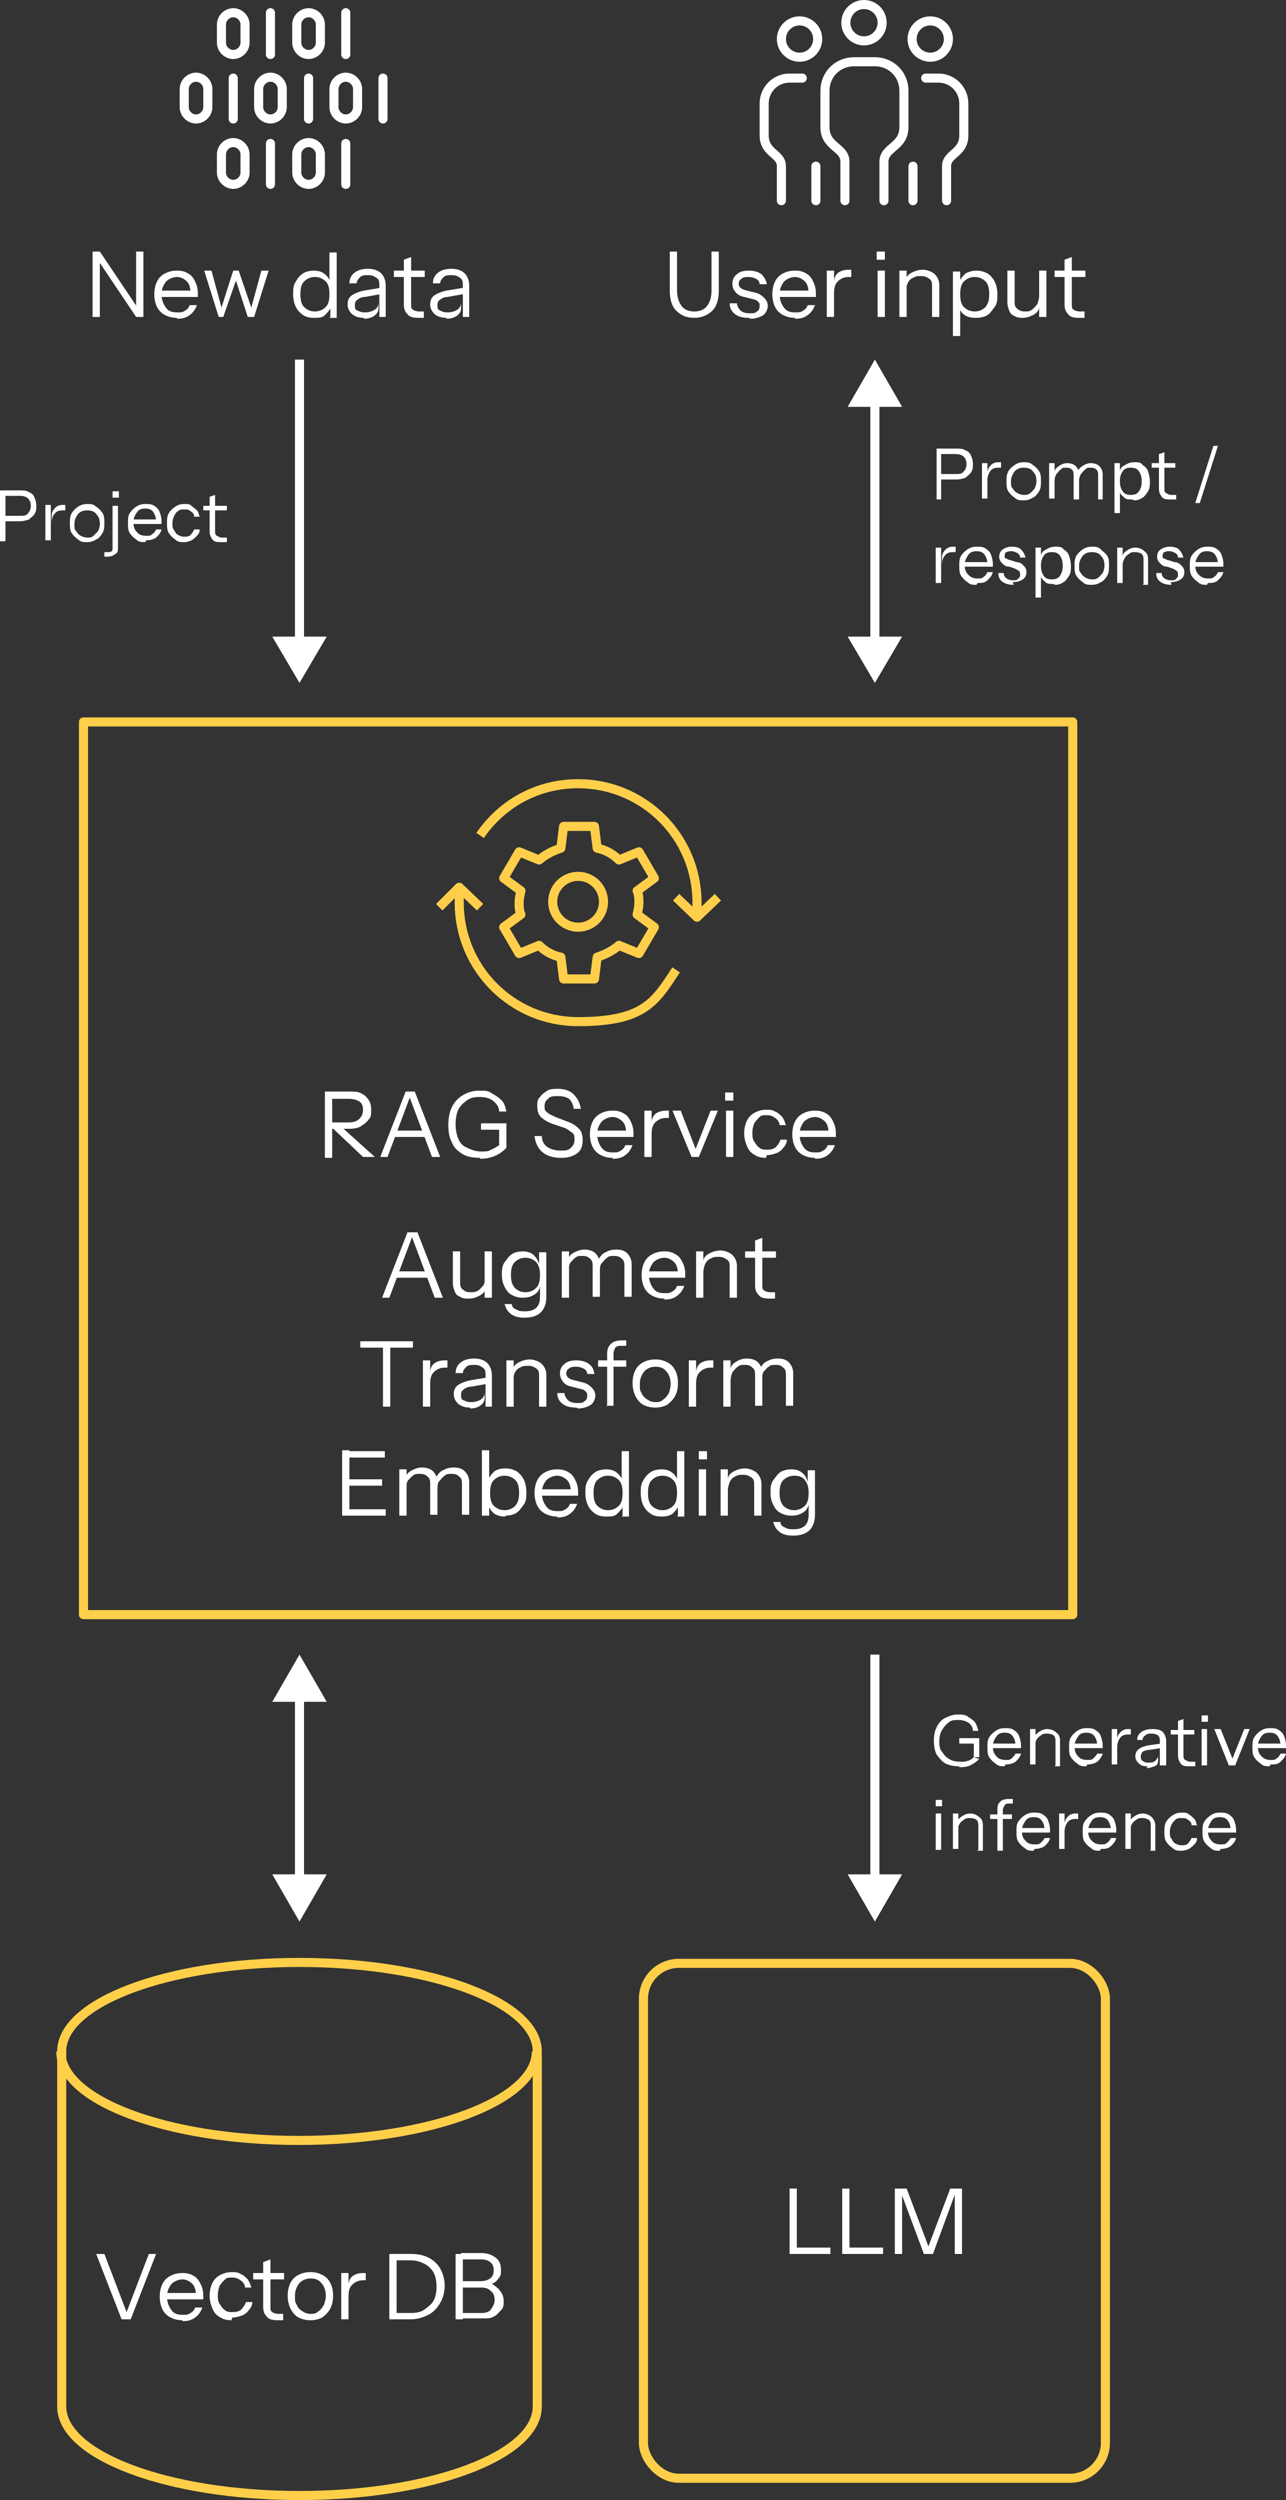 <?xml version="1.0" encoding="UTF-8"?>
<svg id="Layer_1" xmlns="http://www.w3.org/2000/svg" version="1.1" viewBox="0 0 141.7 275.3">
  <rect x="0" y="0" width="141.7" height="275.3" fill="#333333" stroke="none"/>
  <!-- Generator: Adobe Illustrator 29.0.1, SVG Export Plug-In . SVG Version: 2.1.0 Build 192)  -->
  <defs>
    <style>
      .st0 {
        stroke: #ffcf4b;
      }

      .st0, .st1, .st2, .st3, .st4 {
        fill: none;
      }

      .st0, .st2, .st4 {
        stroke-linejoin: round;
      }

      .st1 {
        stroke-miterlimit: 10;
      }

      .st1, .st4 {
        stroke: #fff;
      }

      .st2 {
        stroke: #ffcf4a;
      }

      .st5 {
        fill: #fff;
      }

      .st3 {
        fill-rule: evenodd;
      }

      .st4 {
        stroke-linecap: round;
      }
    </style>
  </defs>
  <path class="st3" d="M6.8,225.9c0-5.4,11.7-9.8,26.2-9.8s26.2,4.4,26.2,9.8v39.1c0,5.4-11.7,9.8-26.2,9.8s-26.2-4.4-26.2-9.8v-39.1Z"/>
  <path class="st2" d="M59.1,225.9c0,5.4-11.7,9.8-26.2,9.8s-26.2-4.4-26.2-9.8"/>
  <path class="st2" d="M6.8,225.9c0-5.4,11.7-9.8,26.2-9.8s26.2,4.4,26.2,9.8v39.1c0,5.4-11.7,9.8-26.2,9.8s-26.2-4.4-26.2-9.8v-39.1Z"/>
  <g>
    <path class="st5" d="M0,59.6v-5.6h2.2c.4,0,.7,0,1,.2.3.1.5.3.6.6.1.2.2.5.2.9s0,.6-.2.9c-.1.2-.4.4-.6.6-.3.1-.6.2-1,.2H.5v-.6h1.7c.4,0,.7,0,.9-.3.2-.2.3-.5.3-.8s-.1-.6-.3-.8-.5-.3-.9-.3H.6v5h-.6Z"/>
    <path class="st5" d="M5,59.6v-4h.6v1h0v2.9h-.6ZM5.7,57.6v-.9c0-.3.2-.6.4-.8.2-.2.5-.3.8-.3s.2,0,.3,0v.6s0,0-.1,0c0,0-.1,0-.2,0-.4,0-.7.1-.9.4-.2.2-.3.6-.3,1Z"/>
    <path class="st5" d="M9.6,59.7c-.4,0-.7,0-1-.3-.3-.2-.5-.4-.7-.7-.2-.3-.2-.7-.2-1.1s0-.7.2-1.1c.2-.3.4-.5.7-.7s.6-.3,1-.3.7,0,1,.3c.3.2.5.4.7.7.2.3.2.7.2,1.1s0,.7-.2,1.1c-.2.3-.4.6-.7.7-.3.2-.6.3-1,.3ZM9.6,59.2c.3,0,.5,0,.7-.2s.3-.3.5-.5c.1-.2.2-.5.2-.8,0-.5-.1-.8-.4-1.1-.2-.3-.6-.4-1-.4s-.7.1-1,.4c-.2.3-.4.6-.4,1.1s0,.6.2.8c.1.2.3.4.5.5.2.1.4.2.7.2Z"/>
    <path class="st5" d="M11.9,61.3c0,0-.2,0-.2,0,0,0-.1,0-.2,0v-.5s0,0,.2,0c0,0,.1,0,.2,0,.2,0,.3,0,.4-.1s.1-.2.1-.4v-4.6h.6v4.6c0,.3,0,.6-.3.7-.2.2-.5.3-.9.3ZM12.4,54.8v-.7h.7v.7h-.7Z"/>
    <path class="st5" d="M16,59.7c-.4,0-.7,0-1-.3-.3-.2-.5-.4-.7-.7-.2-.3-.2-.7-.2-1.1s0-.8.2-1.1c.2-.3.4-.5.7-.7.3-.2.6-.3,1-.3s.7,0,1,.2c.3.2.5.4.6.7s.2.6.2,1,0,.1,0,.1c0,0,0,0,0,.2h-3.3v-.5h2.9l-.2.3c0-.5-.1-.8-.3-1.1-.2-.3-.5-.4-.9-.4s-.7.1-.9.4c-.2.3-.4.6-.4,1.1s.1.8.4,1.1c.2.3.6.4,1,.4s.5,0,.7-.2c.2-.1.3-.3.4-.5h.6c-.1.4-.3.6-.6.9-.3.2-.7.3-1.1.3Z"/>
    <path class="st5" d="M20.3,59.7c-.4,0-.7,0-1-.3-.3-.2-.5-.4-.7-.7-.2-.3-.2-.7-.2-1.1s0-.7.2-1.1c.2-.3.4-.5.7-.7.3-.2.6-.3,1-.3s.6,0,.8.2.4.3.6.5.2.5.3.7h-.6c0-.3-.2-.5-.4-.6-.2-.2-.4-.2-.7-.2s-.5,0-.7.2c-.2.1-.3.3-.4.5-.1.2-.2.5-.2.8s0,.6.2.8c.1.2.2.4.4.5.2.1.4.2.7.2s.5,0,.7-.2c.2-.2.3-.4.4-.6h.6c0,.3-.1.5-.3.7-.2.2-.4.4-.6.5-.2.1-.5.2-.8.2Z"/>
    <path class="st5" d="M22.4,56.2v-.5h2.6v.5h-2.6ZM24.4,59.7c-.4,0-.8,0-1-.3s-.3-.5-.3-.9v-3.8l.6-.2v4c0,.2,0,.4.2.5s.3.2.6.2.2,0,.3,0c0,0,.1,0,.2,0v.5c0,0-.1,0-.2,0,0,0-.2,0-.3,0Z"/>
  </g>
  <rect class="st2" x="70.9" y="216.2" width="50.9" height="56.7" rx="3.9" ry="3.9"/>
  <g>
    <path class="st5" d="M87,248.2v-7.2h.8v7.2h-.8ZM87.4,248.2v-.7h4.1v.7h-4.1Z"/>
    <path class="st5" d="M92.8,248.2v-7.2h.8v7.2h-.8ZM93.2,248.2v-.7h4.1v.7h-4.1Z"/>
    <path class="st5" d="M98.6,248.2v-7.2h1.3l2.6,6.9h-.4l2.6-6.9h1.3v7.2h-.8v-6.8h.1l-2.5,6.8h-1l-2.5-6.7h.1v6.7h-.8Z"/>
  </g>
  <g>
    <path class="st5" d="M103.2,55v-5.6h2.2c.4,0,.7,0,1,.2.3.1.5.3.6.6.1.2.2.5.2.9s0,.6-.2.9c-.1.2-.4.4-.6.6-.3.1-.6.2-1,.2h-1.8v-.6h1.7c.4,0,.7,0,.9-.3.2-.2.3-.5.3-.8s-.1-.6-.3-.8c-.2-.2-.5-.3-.9-.3h-1.6v5h-.6Z"/>
    <path class="st5" d="M108.2,55v-4h.6v1h0v2.9h-.6ZM108.8,52.9v-.9c0-.3.2-.6.4-.8.2-.2.5-.3.8-.3s.2,0,.3,0v.6s0,0-.1,0c0,0-.1,0-.2,0-.4,0-.7.1-.9.4s-.3.6-.3,1Z"/>
    <path class="st5" d="M112.8,55.1c-.4,0-.7,0-1-.3-.3-.2-.5-.4-.7-.7-.2-.3-.2-.7-.2-1.1s0-.7.2-1.1c.2-.3.4-.5.7-.7.3-.2.6-.3,1-.3s.7,0,1,.3c.3.2.5.4.7.7.2.3.2.7.2,1.1s0,.7-.2,1.1c-.2.3-.4.6-.7.7-.3.2-.6.3-1,.3ZM112.8,54.5c.3,0,.5,0,.7-.2.2-.1.3-.3.5-.5.1-.2.2-.5.2-.8,0-.5-.1-.8-.4-1.1-.2-.3-.6-.4-1-.4s-.7.1-1,.4c-.2.3-.4.6-.4,1.1s0,.6.2.8c.1.2.3.4.5.5.2.1.4.2.7.2Z"/>
    <path class="st5" d="M115.6,55v-4h.6v.9h0v3h-.6ZM118.3,55v-2.6c0-.3,0-.5-.2-.7-.1-.1-.3-.2-.6-.2s-.5,0-.6.2c-.2.1-.3.3-.5.5-.1.2-.2.4-.2.7v-.9c0-.3.2-.5.5-.7.3-.2.6-.3.9-.3s.7.1.9.3c.2.2.4.5.4.9v2.8h-.6ZM121,55v-2.6c0-.3,0-.5-.2-.7-.1-.1-.3-.2-.6-.2s-.5,0-.6.2c-.2.1-.3.3-.5.5-.1.2-.2.4-.2.7l-.2-.9c.1-.3.3-.5.6-.7.3-.2.6-.3.9-.3s.7.1.9.3c.2.2.4.5.4.9v2.8h-.6Z"/>
    <path class="st5" d="M124.7,55c-.4,0-.7,0-.9-.3-.3-.2-.4-.4-.5-.8h.1s0,2.6,0,2.6h-.6v-5.5h.6v.9h0c0-.3.3-.6.6-.7.3-.2.6-.3,1-.3s.7,0,.9.3c.3.2.5.4.6.7.1.3.2.7.2,1.1s0,.8-.2,1.1c-.2.3-.4.6-.6.7-.3.2-.6.3-.9.3ZM124.6,54.5c.4,0,.7-.1.9-.4s.3-.6.3-1.1-.1-.8-.3-1.1c-.2-.3-.5-.4-.9-.4s-.7.1-.9.4c-.2.3-.3.6-.3,1.1s.1.8.3,1.1c.2.3.5.4.9.4Z"/>
    <path class="st5" d="M126.9,51.5v-.5h2.6v.5h-2.6ZM129,55c-.4,0-.8,0-1-.3s-.3-.5-.3-.9v-3.8l.6-.2v4c0,.2,0,.4.2.5s.3.2.6.2.2,0,.3,0,.1,0,.2,0v.5c0,0-.1,0-.2,0,0,0-.2,0-.3,0Z"/>
    <path class="st5" d="M131.7,55.4l2-6.3h.5l-2,6.3h-.5Z"/>
    <path class="st5" d="M103.1,64.3v-4h.6v1h0v2.9h-.6ZM103.8,62.2v-.9c0-.3.2-.6.4-.8s.5-.3.8-.3.2,0,.3,0v.6s0,0-.1,0c0,0-.1,0-.2,0-.4,0-.7.1-.9.4-.2.2-.3.6-.3,1Z"/>
    <path class="st5" d="M107.6,64.4c-.4,0-.7,0-1-.3-.3-.2-.5-.4-.7-.7-.2-.3-.2-.7-.2-1.1s0-.8.2-1.1c.2-.3.4-.5.7-.7.3-.2.6-.3,1-.3s.7,0,1,.2c.3.2.5.4.6.7.1.3.2.6.2,1s0,.1,0,.1c0,0,0,0,0,.2h-3.3v-.5h2.9l-.2.3c0-.5-.1-.8-.3-1.1-.2-.3-.5-.4-.9-.4s-.7.1-.9.4-.4.6-.4,1.1.1.8.4,1.1.6.4,1,.4.5,0,.7-.2c.2-.1.3-.3.4-.5h.6c-.1.4-.3.6-.6.9s-.7.3-1.1.3Z"/>
    <path class="st5" d="M111.7,64.4c-.5,0-.9-.1-1.2-.3-.3-.2-.5-.5-.5-1h.6c0,.3.1.4.3.6.2.1.4.2.7.2s.5,0,.6-.2c.2-.1.2-.3.2-.4s0-.3-.1-.4-.3-.2-.5-.3l-.6-.2c-.4,0-.6-.2-.8-.4-.2-.2-.3-.4-.3-.7s.1-.6.4-.8c.3-.2.6-.3,1-.3s.8.1,1,.3.4.5.5.9h-.6c0-.2-.1-.4-.3-.5s-.4-.2-.6-.2-.4,0-.6.1c-.1,0-.2.2-.2.4s0,.3.2.3c0,0,.3.2.5.2l.6.2c.4,0,.6.2.8.4s.3.4.3.7-.1.6-.4.8c-.3.2-.6.3-1.1.3Z"/>
    <path class="st5" d="M116,64.3c-.4,0-.7,0-.9-.3-.3-.2-.4-.4-.5-.8h.1s0,2.6,0,2.6h-.6v-5.5h.6v.9h0c0-.3.3-.6.6-.7.3-.2.6-.3,1-.3s.7,0,.9.3c.3.2.5.4.6.7.1.3.2.7.2,1.1s0,.8-.2,1.1c-.2.3-.4.6-.6.7-.3.2-.6.3-.9.3ZM115.9,63.8c.4,0,.7-.1.9-.4.2-.3.3-.6.3-1.1s-.1-.8-.3-1.1c-.2-.3-.5-.4-.9-.4s-.7.1-.9.4-.3.6-.3,1.1.1.8.3,1.1.5.4.9.4Z"/>
    <path class="st5" d="M120.3,64.4c-.4,0-.7,0-1-.3-.3-.2-.5-.4-.7-.7-.2-.3-.2-.7-.2-1.1s0-.7.2-1.1c.2-.3.4-.5.7-.7.3-.2.6-.3,1-.3s.7,0,1,.3.5.4.7.7c.2.3.2.7.2,1.1s0,.7-.2,1.1c-.2.3-.4.6-.7.7-.3.2-.6.3-1,.3ZM120.3,63.8c.3,0,.5,0,.7-.2.2-.1.3-.3.5-.5.1-.2.2-.5.2-.8,0-.5-.1-.8-.4-1.1-.2-.3-.6-.4-1-.4s-.7.1-1,.4c-.2.3-.4.6-.4,1.1s0,.6.2.8c.1.2.3.4.5.5s.4.2.7.2Z"/>
    <path class="st5" d="M123.1,64.3v-4h.6v.9h0v3h-.6ZM126,64.3v-2.6c0-.3,0-.5-.2-.7-.1-.1-.4-.2-.7-.2s-.5,0-.7.2c-.2.1-.4.3-.5.5-.1.2-.2.4-.2.7v-.9c0-.3.2-.5.5-.7.3-.2.6-.3.9-.3s.7.1,1,.4c.3.2.4.5.4.9v2.8h-.6Z"/>
    <path class="st5" d="M129.1,64.4c-.5,0-.9-.1-1.2-.3-.3-.2-.5-.5-.5-1h.6c0,.3.1.4.3.6.2.1.4.2.7.2s.5,0,.6-.2c.2-.1.2-.3.2-.4s0-.3-.1-.4-.3-.2-.5-.3l-.6-.2c-.4,0-.6-.2-.8-.4-.2-.2-.3-.4-.3-.7s.1-.6.4-.8c.3-.2.6-.3,1-.3s.8.1,1,.3.4.5.5.9h-.6c0-.2-.1-.4-.3-.5s-.4-.2-.6-.2-.4,0-.6.1c-.1,0-.2.2-.2.4s0,.3.2.3c0,0,.3.2.5.2l.6.2c.4,0,.6.2.8.4s.3.4.3.7-.1.6-.4.8c-.3.2-.6.3-1.1.3Z"/>
    <path class="st5" d="M133,64.4c-.4,0-.7,0-1-.3-.3-.2-.5-.4-.7-.7-.2-.3-.2-.7-.2-1.1s0-.8.2-1.1c.2-.3.4-.5.7-.7.3-.2.6-.3,1-.3s.7,0,1,.2c.3.2.5.4.6.7.1.3.2.6.2,1s0,.1,0,.1c0,0,0,0,0,.2h-3.3v-.5h2.9l-.2.3c0-.5-.1-.8-.3-1.1-.2-.3-.5-.4-.9-.4s-.7.1-.9.4-.4.6-.4,1.1.1.8.4,1.1.6.4,1,.4.5,0,.7-.2c.2-.1.3-.3.4-.5h.6c-.1.4-.3.6-.6.9s-.7.3-1.1.3Z"/>
  </g>
  <rect class="st2" x="9.2" y="79.5" width="109" height="98.3"/>
  <g>
    <path class="st5" d="M35.8,127.4v-7.2h2.7c.5,0,1,0,1.3.2.4.2.6.4.8.7.2.3.3.6.3,1.1s0,.8-.3,1.1c-.2.3-.5.5-.8.7s-.8.3-1.3.3h-2.1v-.7h2c.5,0,.9-.1,1.2-.4s.4-.6.4-1-.1-.7-.4-.9-.7-.3-1.2-.3h-1.8v6.5h-.8ZM40,127.4l-3.8-3.6h1.1l4,3.6h-1.2Z"/>
    <path class="st5" d="M41.9,127.4l2.8-7.2h.7l-2.7,7.2h-.8ZM43.3,124.5h3.8v.7h-3.8v-.7ZM47.6,127.4l-2.7-7.2h.8l2.8,7.2h-.8Z"/>
    <path class="st5" d="M52.9,127.5c-.7,0-1.4-.1-1.9-.4-.5-.3-1-.7-1.2-1.3-.3-.5-.4-1.2-.4-1.9s.1-1.4.4-2,.7-1,1.2-1.3c.5-.3,1.1-.5,1.8-.5s1,0,1.4.3c.4.2.8.5,1.1.8s.4.8.5,1.2h-.8c0-.5-.3-.9-.7-1.2-.4-.3-.9-.4-1.5-.4s-1,.1-1.4.4-.7.6-.9,1c-.2.4-.3,1-.3,1.6s.1,1.1.3,1.6.5.8,1,1c.4.2.9.4,1.5.4s.8,0,1.1-.2c.3-.1.6-.3.9-.5l.8.3c-.4.4-.8.7-1.3.9-.5.2-1,.3-1.6.3ZM55,126.4v-2.3l.3.3h-2.3v-.7h2.8v2.7h-.8Z"/>
    <path class="st5" d="M61.8,127.5c-.8,0-1.5-.2-2-.6-.5-.4-.8-1-.9-1.8h.8c0,.6.3,1,.6,1.2s.8.4,1.4.4.9,0,1.2-.3.4-.5.4-.9,0-.6-.3-.8-.5-.4-.8-.5l-1.2-.4c-.6-.2-1.1-.5-1.4-.8-.3-.3-.4-.7-.4-1.2s0-.7.3-1c.2-.3.5-.5.8-.7s.8-.2,1.2-.2c.7,0,1.3.2,1.7.6.4.4.7.9.8,1.6h-.8c0-.5-.3-.9-.5-1.1-.3-.2-.7-.3-1.2-.3s-.9,0-1.1.3c-.3.2-.4.5-.4.8s0,.5.3.7c.2.2.5.3.9.5l1.3.5c.6.2,1,.5,1.3.8.3.3.4.7.4,1.3s-.2,1.1-.6,1.4-1,.5-1.7.5Z"/>
    <path class="st5" d="M67.5,127.5c-.5,0-.9-.1-1.3-.3-.4-.2-.7-.5-.9-.9-.2-.4-.3-.9-.3-1.4s.1-1,.3-1.4c.2-.4.5-.7.9-.9.4-.2.8-.3,1.3-.3s.9.1,1.2.3c.4.2.6.5.8.9.2.4.3.8.3,1.3s0,.1,0,.2c0,0,0,.1,0,.2h-4.2v-.7h3.7l-.3.4c0-.6-.1-1.1-.4-1.4-.3-.3-.7-.5-1.1-.5s-.9.2-1.2.5c-.3.4-.5.8-.5,1.4s.2,1.1.5,1.5c.3.4.7.5,1.2.5s.6,0,.9-.2c.2-.1.4-.3.5-.6h.8c-.2.5-.4.8-.8,1.1-.4.3-.8.4-1.4.4Z"/>
    <path class="st5" d="M71,127.4v-5.1h.8v1.3h0v3.8h-.8ZM71.8,124.8v-1.2c0-.4.2-.8.5-1,.3-.2.7-.3,1.1-.3s.3,0,.3,0v.8s0,0-.1,0c0,0-.1,0-.2,0-.5,0-.9.2-1.2.5-.3.3-.4.7-.4,1.3Z"/>
    <path class="st5" d="M76.2,127.4l-2.1-5.1h.9l1.8,4.6h-.3l1.8-4.6h.8l-2.1,5.1h-.7Z"/>
    <path class="st5" d="M79.9,121.2v-.9h.9v.9h-.9ZM80,127.4v-5.1h.8v5.1h-.8Z"/>
    <path class="st5" d="M84.4,127.5c-.5,0-.9-.1-1.2-.3-.4-.2-.7-.5-.9-1s-.3-.9-.3-1.4.1-1,.3-1.4.5-.7.9-.9c.4-.2.8-.3,1.2-.3s.7,0,1,.2c.3.1.6.4.8.6.2.3.3.6.4.9h-.7c0-.3-.2-.6-.5-.8s-.5-.3-.9-.3-.6,0-.8.2c-.2.2-.4.4-.6.7-.1.3-.2.6-.2,1s0,.7.2,1,.3.5.6.7c.2.2.5.2.9.2s.7-.1.9-.3c.2-.2.4-.5.5-.8h.7c0,.4-.2.7-.4.9-.2.3-.5.5-.8.6-.3.1-.6.2-1,.2Z"/>
    <path class="st5" d="M89.8,127.5c-.5,0-.9-.1-1.3-.3-.4-.2-.7-.5-.9-.9-.2-.4-.3-.9-.3-1.4s.1-1,.3-1.4c.2-.4.5-.7.9-.9.4-.2.8-.3,1.3-.3s.9.1,1.2.3c.4.2.6.5.8.9.2.4.3.8.3,1.3s0,.1,0,.2c0,0,0,.1,0,.2h-4.2v-.7h3.7l-.3.4c0-.6-.1-1.1-.4-1.4-.3-.3-.7-.5-1.1-.5s-.9.2-1.2.5c-.3.4-.5.8-.5,1.4s.2,1.1.5,1.5c.3.4.7.5,1.2.5s.6,0,.9-.2c.2-.1.4-.3.5-.6h.8c-.2.5-.4.8-.8,1.1-.4.3-.8.4-1.4.4Z"/>
  </g>
  <g>
    <path class="st5" d="M42.1,142.9l2.8-7.2h.7l-2.7,7.2h-.8ZM43.5,140h3.8v.7h-3.8v-.7ZM47.9,142.9l-2.7-7.2h.8l2.8,7.2h-.8Z"/>
    <path class="st5" d="M51.6,143c-.3,0-.6,0-.9-.2-.3-.1-.5-.3-.6-.6s-.2-.5-.2-.9v-3.5h.8v3.3c0,.4,0,.7.3.9.2.2.5.3.8.3s.6,0,.9-.2c.2-.1.4-.4.6-.6.1-.3.2-.6.2-.9v1.2c0,.4-.3.7-.7.9-.4.2-.7.3-1.2.3ZM53.4,142.9v-1.2h0v-3.9h.8v5.1h-.8Z"/>
    <path class="st5" d="M57.8,145.1c-.6,0-1.1-.1-1.5-.4-.4-.3-.6-.7-.7-1.1h.8c0,.3.2.5.5.6.3.2.6.2,1,.2s.9-.1,1.2-.4.4-.7.4-1.2v-1.1h0c-.1.4-.3.7-.7.9-.3.2-.7.3-1.2.3s-.8-.1-1.2-.3-.6-.5-.8-.9c-.2-.4-.3-.8-.3-1.3s0-1,.3-1.4.5-.7.8-.9c.3-.2.8-.3,1.2-.3s.9.1,1.2.4.5.6.6,1h0s0-1.3,0-1.3h.8v4.9c0,.7-.2,1.3-.6,1.7-.4.4-1,.6-1.8.6ZM57.9,142.3c.5,0,.9-.2,1.2-.5.3-.3.4-.8.4-1.4s-.1-1-.4-1.4c-.3-.3-.7-.5-1.2-.5s-.9.2-1.2.5-.4.8-.4,1.4.1,1,.4,1.4c.3.3.7.5,1.2.5Z"/>
    <path class="st5" d="M61.9,142.9v-5.1h.8v1.2h0v3.9h-.8ZM65.3,142.9v-3.4c0-.4,0-.7-.3-.9-.2-.2-.4-.3-.8-.3s-.6,0-.8.2c-.2.1-.4.4-.6.6-.1.3-.2.6-.2.9v-1.2c0-.4.3-.7.7-.9s.7-.3,1.1-.3.9.1,1.2.4.5.7.5,1.2v3.6h-.8ZM68.8,142.9v-3.4c0-.4,0-.7-.3-.9-.2-.2-.4-.3-.8-.3s-.6,0-.8.2c-.2.1-.4.4-.6.6s-.2.6-.2.9l-.2-1.2c.2-.4.4-.7.8-.9.4-.2.7-.3,1.2-.3s.9.1,1.2.4.5.7.5,1.2v3.6h-.8Z"/>
    <path class="st5" d="M73.2,143c-.5,0-.9-.1-1.3-.3-.4-.2-.7-.5-.9-.9-.2-.4-.3-.9-.3-1.4s.1-1,.3-1.4c.2-.4.5-.7.9-.9.4-.2.8-.3,1.3-.3s.9.1,1.2.3c.4.2.6.5.8.9.2.4.3.8.3,1.3s0,.1,0,.2c0,0,0,.1,0,.2h-4.2v-.7h3.7l-.3.4c0-.6-.1-1.1-.4-1.4-.3-.3-.7-.5-1.1-.5s-.9.2-1.2.5c-.3.4-.5.8-.5,1.4s.2,1.1.5,1.5c.3.4.7.5,1.2.5s.6,0,.9-.2c.2-.1.4-.3.5-.6h.8c-.2.5-.4.8-.8,1.1-.4.3-.8.4-1.4.4Z"/>
    <path class="st5" d="M76.7,142.9v-5.1h.8v1.2h0v3.9h-.8ZM80.4,142.9v-3.3c0-.4,0-.7-.3-.9s-.5-.3-.9-.3-.6,0-.9.2c-.3.1-.5.4-.6.6s-.2.6-.2.9v-1.2c0-.4.3-.7.7-.9.4-.2.8-.3,1.2-.3s1,.2,1.3.5c.3.3.5.7.5,1.2v3.5h-.8Z"/>
    <path class="st5" d="M82.1,138.5v-.7h3.4v.7h-3.4ZM84.8,143c-.6,0-1-.1-1.2-.4-.3-.3-.4-.6-.4-1.1v-4.9l.8-.3v5.2c0,.3,0,.5.2.6.1.1.4.2.7.2s.2,0,.3,0c0,0,.2,0,.2,0v.7c0,0-.2,0-.3,0-.1,0-.3,0-.4,0Z"/>
    <path class="st5" d="M42.2,154.9v-6.5h-2.5v-.7h5.8v.7h-2.5v6.5h-.8Z"/>
    <path class="st5" d="M46.6,154.9v-5.1h.8v1.3h0v3.8h-.8ZM47.4,152.3v-1.2c0-.4.2-.8.5-1,.3-.2.7-.3,1.1-.3s.3,0,.3,0v.8s0,0-.1,0c0,0-.1,0-.2,0-.5,0-.9.2-1.2.5-.3.3-.4.7-.4,1.3Z"/>
    <path class="st5" d="M51.8,155c-.5,0-.9-.1-1.3-.4-.3-.3-.5-.6-.5-1.1s.2-.8.5-1,.8-.4,1.3-.5l1.8-.3v.7l-1.7.3c-.4,0-.7.2-.8.3-.2.1-.3.3-.3.6s0,.5.3.6c.2.1.4.2.8.2s.8-.1,1.1-.3.4-.5.4-.8v.7c0,.3-.2.6-.5.8-.3.2-.7.3-1.1.3ZM53.5,154.9c0-.1,0-.2,0-.4s0-.3,0-.6h0v-2.4c0-.4,0-.7-.3-.9s-.5-.3-.9-.3-.7,0-.9.2c-.2.2-.4.4-.4.7h-.8c0-.5.2-.9.6-1.2.4-.3.9-.4,1.5-.4s1.1.2,1.4.5.5.8.5,1.3v2.5c0,.1,0,.3,0,.5,0,.2,0,.3,0,.5h-.8Z"/>
    <path class="st5" d="M55.8,154.9v-5.1h.8v1.2h0v3.9h-.8ZM59.4,154.9v-3.3c0-.4,0-.7-.3-.9s-.5-.3-.9-.3-.6,0-.9.2c-.3.1-.5.4-.6.6-.1.3-.2.6-.2.9v-1.2c0-.4.3-.7.7-.9s.8-.3,1.2-.3,1,.2,1.3.5c.3.3.5.7.5,1.2v3.5h-.8Z"/>
    <path class="st5" d="M63.5,155c-.6,0-1.1-.1-1.5-.4-.4-.3-.6-.7-.6-1.2h.8c0,.3.2.6.4.8.2.2.6.3,1,.3s.6,0,.8-.2c.2-.1.3-.3.3-.6s0-.3-.2-.5-.3-.2-.7-.3l-.8-.2c-.5-.1-.8-.3-1-.6s-.3-.5-.3-.9.2-.8.5-1c.3-.3.8-.4,1.3-.4s1,.1,1.4.4.5.6.6,1.1h-.8c0-.3-.2-.5-.4-.6-.2-.1-.5-.2-.8-.2s-.6,0-.8.2c-.2.1-.3.3-.3.5s0,.3.2.5c.1.1.3.2.7.3l.8.2c.5.1.8.3,1.1.6s.4.6.4.9-.2.8-.5,1c-.3.2-.8.4-1.4.4Z"/>
    <path class="st5" d="M65.9,150.5v-.7h3.1v.7h-3.1ZM66.9,154.9v-5.8c0-.5.1-.8.4-1.1s.7-.4,1.2-.4.2,0,.3,0c0,0,.1,0,.2,0v.6s-.1,0-.2,0c0,0-.2,0-.3,0-.3,0-.5,0-.7.2-.1.2-.2.4-.2.6v5.8h-.8Z"/>
    <path class="st5" d="M72.2,155c-.5,0-.9-.1-1.3-.3-.4-.2-.7-.6-.9-1s-.3-.9-.3-1.4.1-1,.3-1.4c.2-.4.5-.7.9-.9.4-.2.8-.3,1.3-.3s.9.1,1.3.3c.4.2.7.5.9.9.2.4.3.8.3,1.4s-.1,1-.3,1.4c-.2.4-.5.7-.9,1-.4.2-.8.3-1.3.3ZM72.2,154.4c.3,0,.6,0,.9-.3.3-.2.4-.4.6-.7.1-.3.2-.6.2-1,0-.6-.2-1.1-.5-1.4-.3-.4-.7-.5-1.2-.5s-.9.2-1.2.5c-.3.4-.5.8-.5,1.4s0,.7.2,1c.1.3.3.5.6.7.3.2.6.3.9.3Z"/>
    <path class="st5" d="M75.9,154.9v-5.1h.8v1.3h0v3.8h-.8ZM76.7,152.3v-1.2c0-.4.2-.8.5-1,.3-.2.7-.3,1.1-.3s.3,0,.3,0v.8s0,0-.1,0c0,0-.1,0-.2,0-.5,0-.9.2-1.2.5s-.4.7-.4,1.3Z"/>
    <path class="st5" d="M79.7,154.9v-5.1h.8v1.2h0v3.9h-.8ZM83.2,154.9v-3.4c0-.4,0-.7-.3-.9-.2-.2-.4-.3-.8-.3s-.6,0-.8.2c-.2.1-.4.4-.6.6-.1.3-.2.6-.2.9v-1.2c0-.4.3-.7.7-.9.3-.2.7-.3,1.1-.3s.9.1,1.2.4.5.7.5,1.2v3.6h-.8ZM86.6,154.9v-3.4c0-.4,0-.7-.3-.9-.2-.2-.4-.3-.8-.3s-.6,0-.8.2c-.2.1-.4.4-.6.6-.1.3-.2.6-.2.9l-.2-1.2c.2-.4.4-.7.8-.9s.7-.3,1.2-.3.9.1,1.2.4c.3.3.5.7.5,1.2v3.6h-.8Z"/>
    <path class="st5" d="M37.7,166.9v-7.2h.8v7.2h-.8ZM38.1,160.5v-.7h4.3v.7h-4.3ZM38.1,163.6v-.7h4v.7h-4ZM38.1,166.9v-.7h4.4v.7h-4.4Z"/>
    <path class="st5" d="M44,166.9v-5.1h.8v1.2h0v3.9h-.8ZM47.4,166.9v-3.4c0-.4,0-.7-.3-.9-.2-.2-.4-.3-.8-.3s-.6,0-.8.2c-.2.1-.4.4-.6.6-.1.3-.2.6-.2.9v-1.2c0-.4.3-.7.7-.9s.7-.3,1.1-.3.9.1,1.2.4.5.7.5,1.2v3.6h-.8ZM50.9,166.9v-3.4c0-.4,0-.7-.3-.9-.2-.2-.4-.3-.8-.3s-.6,0-.8.2c-.2.1-.4.4-.6.6s-.2.6-.2.9l-.2-1.2c.2-.4.4-.7.8-.9.4-.2.7-.3,1.2-.3s.9.1,1.2.4.5.7.5,1.2v3.6h-.8Z"/>
    <path class="st5" d="M55.7,167c-.5,0-.9-.1-1.2-.3-.3-.2-.6-.6-.7-1h.1s0,1.2,0,1.2h-.8v-7.2h.8v3.3h-.1c.1-.4.4-.7.7-1,.3-.2.7-.3,1.2-.3s.8.1,1.2.3c.3.2.6.5.8.9.2.4.3.9.3,1.4s0,1-.3,1.4-.5.7-.8.9c-.3.2-.8.3-1.2.3ZM55.6,166.3c.5,0,.9-.2,1.2-.5.3-.4.4-.8.4-1.4s-.1-1.1-.4-1.4c-.3-.3-.7-.5-1.2-.5s-.9.2-1.2.5c-.3.3-.4.8-.4,1.4s.1,1.1.4,1.4.7.5,1.2.5Z"/>
    <path class="st5" d="M61.4,167c-.5,0-.9-.1-1.3-.3-.4-.2-.7-.5-.9-.9-.2-.4-.3-.9-.3-1.4s.1-1,.3-1.4c.2-.4.5-.7.9-.9.4-.2.8-.3,1.3-.3s.9.1,1.2.3c.4.2.6.5.8.9.2.4.3.8.3,1.3s0,.1,0,.2c0,0,0,.1,0,.2h-4.2v-.7h3.7l-.3.4c0-.6-.1-1.1-.4-1.4-.3-.3-.7-.5-1.1-.5s-.9.2-1.2.5c-.3.4-.5.8-.5,1.4s.2,1.1.5,1.5c.3.4.7.5,1.2.5s.6,0,.9-.2c.2-.1.4-.3.5-.6h.8c-.2.5-.4.8-.8,1.1-.4.3-.8.4-1.4.4Z"/>
    <path class="st5" d="M68.6,166.9v-1.2h.1c-.1.4-.4.7-.7,1s-.7.3-1.2.3-.9-.1-1.2-.3c-.3-.2-.6-.5-.8-.9-.2-.4-.3-.9-.3-1.4s0-1,.3-1.4c.2-.4.5-.7.8-.9.3-.2.8-.3,1.2-.3s.9.1,1.2.4c.3.2.5.6.7,1h-.2s0-3.4,0-3.4h.8v7.2h-.8ZM67,166.3c.5,0,.9-.2,1.2-.5s.4-.8.4-1.4-.1-1.1-.4-1.4c-.3-.3-.7-.5-1.2-.5s-.9.2-1.2.5-.4.8-.4,1.4.1,1.1.4,1.4c.3.3.7.5,1.2.5Z"/>
    <path class="st5" d="M74.7,166.9v-1.2h.1c-.1.4-.4.7-.7,1-.3.2-.7.3-1.2.3s-.9-.1-1.2-.3c-.3-.2-.6-.5-.8-.9-.2-.4-.3-.9-.3-1.4s0-1,.3-1.4c.2-.4.5-.7.8-.9.3-.2.8-.3,1.2-.3s.9.1,1.2.4c.3.2.5.6.7,1h-.2s0-3.4,0-3.4h.8v7.2h-.8ZM73,166.3c.5,0,.9-.2,1.2-.5.3-.3.4-.8.4-1.4s-.1-1.1-.4-1.4c-.3-.3-.7-.5-1.2-.5s-.9.2-1.2.5-.4.8-.4,1.4.1,1.1.4,1.4c.3.3.7.5,1.2.5Z"/>
    <path class="st5" d="M77,160.7v-.9h.9v.9h-.9ZM77,166.9v-5.1h.8v5.1h-.8Z"/>
    <path class="st5" d="M79.4,166.9v-5.1h.8v1.2h0v3.9h-.8ZM83.1,166.9v-3.3c0-.4,0-.7-.3-.9s-.5-.3-.9-.3-.6,0-.9.2c-.3.1-.5.4-.6.6-.1.3-.2.6-.2.9v-1.2c0-.4.3-.7.7-.9.4-.2.8-.3,1.2-.3s1,.2,1.3.5c.3.3.5.7.5,1.2v3.5h-.8Z"/>
    <path class="st5" d="M87.4,169.1c-.6,0-1.1-.1-1.5-.4-.4-.3-.6-.7-.7-1.1h.8c0,.3.2.5.5.6.3.2.6.2,1,.2s.9-.1,1.2-.4c.3-.3.4-.7.4-1.2v-1.1h0c-.1.4-.3.7-.7.9-.3.2-.7.3-1.2.3s-.8-.1-1.2-.3-.6-.5-.8-.9c-.2-.4-.3-.8-.3-1.3s0-1,.3-1.4.5-.7.8-.9.8-.3,1.2-.3.9.1,1.2.4c.3.2.5.6.6,1h0s0-1.3,0-1.3h.8v4.9c0,.7-.2,1.3-.6,1.7-.4.4-1,.6-1.8.6ZM87.5,166.3c.5,0,.9-.2,1.2-.5s.4-.8.4-1.4-.1-1-.4-1.4-.7-.5-1.2-.5-.9.2-1.2.5c-.3.3-.4.8-.4,1.4s.1,1,.4,1.4c.3.3.7.5,1.2.5Z"/>
  </g>
  <g>
    <line class="st1" x1="96.4" y1="43.9" x2="96.4" y2="70.9"/>
    <polygon class="st5" points="93.4 44.8 96.4 39.6 99.4 44.8 93.4 44.8"/>
    <polygon class="st5" points="93.4 70.1 96.4 75.2 99.4 70.1 93.4 70.1"/>
  </g>
  <g>
    <path class="st5" d="M105.7,194.5c-.6,0-1.1-.1-1.5-.3s-.7-.6-1-1c-.2-.4-.3-.9-.3-1.5s.1-1.1.3-1.5.5-.8.9-1,.9-.4,1.4-.4.8,0,1.1.2c.3.2.6.4.8.6.2.3.3.6.4,1h-.6c0-.4-.2-.7-.5-.9s-.7-.3-1.1-.3-.8,0-1.1.3c-.3.2-.5.5-.7.8-.2.3-.3.8-.3,1.2s0,.9.3,1.2c.2.3.4.6.8.8.3.2.7.3,1.2.3s.6,0,.8-.1c.2,0,.5-.2.7-.4l.6.2c-.3.3-.6.5-1,.7-.4.2-.8.2-1.2.2ZM107.3,193.6v-1.8l.2.2h-1.8v-.6h2.2v2.1h-.6Z"/>
    <path class="st5" d="M110.7,194.5c-.4,0-.7,0-1-.3-.3-.2-.5-.4-.7-.7-.2-.3-.2-.7-.2-1.1s0-.8.2-1.1c.2-.3.4-.5.7-.7.3-.2.6-.3,1-.3s.7,0,1,.2c.3.2.5.4.6.7.1.3.2.6.2,1s0,.1,0,.1c0,0,0,0,0,.2h-3.3v-.5h2.9l-.2.3c0-.5-.1-.8-.3-1.1s-.5-.4-.9-.4-.7.1-.9.4c-.2.3-.4.6-.4,1.1s.1.8.4,1.1c.2.3.6.4,1,.4s.5,0,.7-.2.3-.3.4-.5h.6c-.1.4-.3.6-.6.9-.3.2-.7.3-1.1.3Z"/>
    <path class="st5" d="M113.5,194.4v-4h.6v.9h0v3h-.6ZM116.3,194.4v-2.6c0-.3,0-.5-.2-.7-.1-.1-.4-.2-.7-.2s-.5,0-.7.2c-.2.1-.4.3-.5.5-.1.2-.2.4-.2.7v-.9c0-.3.2-.5.5-.7.3-.2.6-.3.9-.3s.7.1,1,.4c.3.2.4.5.4.9v2.8h-.6Z"/>
    <path class="st5" d="M119.7,194.5c-.4,0-.7,0-1-.3-.3-.2-.5-.4-.7-.7-.2-.3-.2-.7-.2-1.1s0-.8.2-1.1c.2-.3.4-.5.7-.7.3-.2.6-.3,1-.3s.7,0,1,.2c.3.2.5.4.6.7.1.3.2.6.2,1s0,.1,0,.1c0,0,0,0,0,.2h-3.3v-.5h2.9l-.2.3c0-.5-.1-.8-.3-1.1s-.5-.4-.9-.4-.7.1-.9.4c-.2.3-.4.6-.4,1.1s.1.8.4,1.1c.2.3.6.4,1,.4s.5,0,.7-.2.3-.3.4-.5h.6c-.1.4-.3.6-.6.9-.3.2-.7.3-1.1.3Z"/>
    <path class="st5" d="M122.5,194.4v-4h.6v1h0v2.9h-.6ZM123.1,192.4v-.9c0-.3.2-.6.4-.8.2-.2.5-.3.8-.3s.2,0,.3,0v.6s0,0-.1,0c0,0-.1,0-.2,0-.4,0-.7.1-.9.4s-.3.6-.3,1Z"/>
    <path class="st5" d="M126.5,194.5c-.4,0-.7,0-1-.3s-.4-.5-.4-.8.1-.6.4-.8c.2-.2.6-.3,1-.4l1.4-.2v.5l-1.3.2c-.3,0-.5.1-.7.2-.1.1-.2.3-.2.5s0,.4.2.5c.1.1.3.2.6.2s.6,0,.8-.2c.2-.2.3-.4.3-.6v.6c0,.3-.1.5-.4.6s-.5.2-.9.2ZM127.8,194.4c0,0,0-.2,0-.3,0-.1,0-.3,0-.4h0v-1.9c0-.3,0-.5-.2-.7-.1-.1-.4-.2-.7-.2s-.5,0-.7.2c-.2.1-.3.3-.3.5h-.6c0-.4.2-.7.5-.9.3-.2.7-.3,1.2-.3s.9.1,1.1.3c.2.2.4.6.4,1v1.9c0,.1,0,.2,0,.4s0,.2,0,.4h-.6Z"/>
    <path class="st5" d="M129,191v-.5h2.6v.5h-2.6ZM131.1,194.5c-.4,0-.8,0-1-.3s-.3-.5-.3-.9v-3.8l.6-.2v4c0,.2,0,.4.2.5s.3.2.6.2.2,0,.3,0c0,0,.1,0,.2,0v.5c0,0-.1,0-.2,0,0,0-.2,0-.3,0Z"/>
    <path class="st5" d="M132.4,189.6v-.7h.7v.7h-.7ZM132.4,194.4v-4h.6v4h-.6Z"/>
    <path class="st5" d="M135.4,194.4l-1.6-4h.7l1.4,3.5h-.2l1.4-3.5h.6l-1.6,4h-.5Z"/>
    <path class="st5" d="M139.9,194.5c-.4,0-.7,0-1-.3-.3-.2-.5-.4-.7-.7-.2-.3-.2-.7-.2-1.1s0-.8.2-1.1c.2-.3.4-.5.7-.7.3-.2.6-.3,1-.3s.7,0,1,.2c.3.2.5.4.6.7.1.3.2.6.2,1s0,.1,0,.1c0,0,0,0,0,.2h-3.3v-.5h2.9l-.2.3c0-.5-.1-.8-.3-1.1-.2-.3-.5-.4-.9-.4s-.7.1-.9.4-.4.6-.4,1.1.1.8.4,1.1.6.4,1,.4.5,0,.7-.2c.2-.1.3-.3.4-.5h.6c-.1.4-.3.6-.6.9s-.7.3-1.1.3Z"/>
    <path class="st5" d="M103.1,198.9v-.7h.7v.7h-.7ZM103.1,203.7v-4h.6v4h-.6Z"/>
    <path class="st5" d="M105,203.7v-4h.6v.9h0v3h-.6ZM107.8,203.7v-2.6c0-.3,0-.5-.2-.7-.1-.1-.4-.2-.7-.2s-.5,0-.7.2c-.2.1-.4.3-.5.5-.1.2-.2.4-.2.7v-.9c0-.3.2-.5.5-.7.3-.2.6-.3.9-.3s.7.1,1,.4c.3.2.4.5.4.9v2.8h-.6Z"/>
    <path class="st5" d="M109.1,200.3v-.5h2.4v.5h-2.4ZM109.9,203.7v-4.5c0-.4.1-.6.3-.8s.5-.3,1-.3.2,0,.2,0c0,0,.1,0,.2,0v.5s0,0-.2,0c0,0-.1,0-.2,0-.2,0-.4,0-.5.2s-.2.3-.2.5v4.5h-.6Z"/>
    <path class="st5" d="M113.9,203.8c-.4,0-.7,0-1-.3-.3-.2-.5-.4-.7-.7-.2-.3-.2-.7-.2-1.1s0-.8.2-1.1c.2-.3.4-.5.7-.7.3-.2.6-.3,1-.3s.7,0,1,.2c.3.2.5.4.6.7.1.3.2.6.2,1s0,.1,0,.1c0,0,0,0,0,.2h-3.3v-.5h2.9l-.2.3c0-.5-.1-.8-.3-1.1s-.5-.4-.9-.4-.7.1-.9.4c-.2.3-.4.6-.4,1.1s.1.8.4,1.1c.2.3.6.4,1,.4s.5,0,.7-.2.3-.3.4-.5h.6c-.1.4-.3.6-.6.9-.3.2-.7.3-1.1.3Z"/>
    <path class="st5" d="M116.7,203.7v-4h.6v1h0v2.9h-.6ZM117.3,201.7v-.9c0-.3.2-.6.4-.8.2-.2.5-.3.8-.3s.2,0,.3,0v.6s0,0-.1,0c0,0-.1,0-.2,0-.4,0-.7.1-.9.4s-.3.6-.3,1Z"/>
    <path class="st5" d="M121.2,203.8c-.4,0-.7,0-1-.3-.3-.2-.5-.4-.7-.7-.2-.3-.2-.7-.2-1.1s0-.8.2-1.1c.2-.3.4-.5.7-.7.3-.2.6-.3,1-.3s.7,0,1,.2c.3.2.5.4.6.7.1.3.2.6.2,1s0,.1,0,.1c0,0,0,0,0,.2h-3.3v-.5h2.9l-.2.3c0-.5-.1-.8-.3-1.1-.2-.3-.5-.4-.9-.4s-.7.1-.9.4-.4.6-.4,1.1.1.8.4,1.1.6.4,1,.4.5,0,.7-.2c.2-.1.3-.3.4-.5h.6c-.1.4-.3.6-.6.9s-.7.3-1.1.3Z"/>
    <path class="st5" d="M124,203.7v-4h.6v.9h0v3h-.6ZM126.8,203.7v-2.6c0-.3,0-.5-.2-.7-.2-.1-.4-.2-.7-.2s-.5,0-.7.2c-.2.1-.4.3-.5.5-.1.2-.2.4-.2.7v-.9c0-.3.2-.5.5-.7.3-.2.6-.3.9-.3s.7.1,1,.4c.2.2.4.5.4.9v2.8h-.6Z"/>
    <path class="st5" d="M130.2,203.8c-.4,0-.7,0-1-.3-.3-.2-.5-.4-.7-.7-.2-.3-.2-.7-.2-1.1s0-.7.2-1.1c.2-.3.4-.5.7-.7.3-.2.6-.3,1-.3s.6,0,.8.2c.2.1.4.3.6.5s.2.5.3.7h-.6c0-.3-.2-.5-.4-.6-.2-.2-.4-.2-.7-.2s-.5,0-.7.2-.3.3-.4.5c-.1.2-.2.5-.2.8s0,.6.2.8c.1.2.2.4.4.5.2.1.4.2.7.2s.5,0,.7-.2c.2-.2.3-.4.4-.6h.6c0,.3-.1.5-.3.7-.2.2-.4.4-.6.5-.2.1-.5.2-.8.2Z"/>
    <path class="st5" d="M134.4,203.8c-.4,0-.7,0-1-.3-.3-.2-.5-.4-.7-.7-.2-.3-.2-.7-.2-1.1s0-.8.2-1.1c.2-.3.4-.5.7-.7.3-.2.6-.3,1-.3s.7,0,1,.2c.3.2.5.4.6.7.1.3.2.6.2,1s0,.1,0,.1c0,0,0,0,0,.2h-3.3v-.5h2.9l-.2.3c0-.5-.1-.8-.3-1.1s-.5-.4-.9-.4-.7.1-.9.4c-.2.3-.4.6-.4,1.1s.1.8.4,1.1c.2.3.6.4,1,.4s.5,0,.7-.2.3-.3.4-.5h.6c-.1.4-.3.6-.6.9-.3.2-.7.3-1.1.3Z"/>
  </g>
  <g>
    <path class="st5" d="M13.4,255.4l-2.8-7.2h.9l2.6,6.8h-.3l2.6-6.8h.8l-2.8,7.2h-1Z"/>
    <path class="st5" d="M20.1,255.5c-.5,0-.9-.1-1.3-.3-.4-.2-.7-.5-.9-.9-.2-.4-.3-.9-.3-1.4s.1-1,.3-1.4c.2-.4.5-.7.9-.9.4-.2.8-.3,1.3-.3s.9.1,1.2.3c.4.2.6.5.8.9.2.4.3.8.3,1.3s0,.1,0,.2c0,0,0,.1,0,.2h-4.2v-.7h3.7l-.3.4c0-.6-.1-1.1-.4-1.4-.3-.3-.7-.5-1.1-.5s-.9.2-1.2.5c-.3.4-.5.8-.5,1.4s.2,1.1.5,1.5c.3.4.7.5,1.2.5s.6,0,.9-.2c.2-.1.4-.3.5-.6h.8c-.2.5-.4.8-.8,1.1-.4.3-.8.4-1.4.4Z"/>
    <path class="st5" d="M25.5,255.5c-.5,0-.9-.1-1.2-.3-.4-.2-.7-.5-.9-1s-.3-.9-.3-1.4.1-1,.3-1.4.5-.7.9-.9c.4-.2.8-.3,1.2-.3s.7,0,1,.2c.3.1.6.4.8.6.2.3.3.6.4.9h-.7c0-.3-.2-.6-.5-.8s-.5-.3-.9-.3-.6,0-.8.2c-.2.2-.4.4-.6.7-.1.3-.2.6-.2,1s0,.7.2,1,.3.5.6.7c.2.2.5.2.9.2s.7-.1.9-.3c.2-.2.4-.5.5-.8h.7c0,.4-.2.7-.4.9-.2.3-.5.5-.8.6-.3.1-.6.2-1,.2Z"/>
    <path class="st5" d="M27.9,251v-.7h3.4v.7h-3.4ZM30.6,255.5c-.6,0-1-.1-1.2-.4-.3-.3-.4-.6-.4-1.1v-4.9l.8-.3v5.2c0,.3,0,.5.2.6.1.1.4.2.7.2s.2,0,.3,0,.2,0,.2,0v.7c0,0-.2,0-.3,0-.1,0-.3,0-.4,0Z"/>
    <path class="st5" d="M34.2,255.5c-.5,0-.9-.1-1.3-.3-.4-.2-.7-.6-.9-1s-.3-.9-.3-1.4.1-1,.3-1.4c.2-.4.5-.7.9-.9.4-.2.8-.3,1.3-.3s.9.1,1.3.3c.4.2.7.5.9.9s.3.8.3,1.4-.1,1-.3,1.4-.5.7-.9,1c-.4.2-.8.3-1.3.3ZM34.2,254.8c.3,0,.6,0,.9-.3.3-.2.4-.4.6-.7.1-.3.2-.6.2-1,0-.6-.2-1.1-.5-1.4-.3-.4-.7-.5-1.2-.5s-.9.2-1.2.5c-.3.4-.5.8-.5,1.4s0,.7.2,1c.1.3.3.5.6.7.3.2.6.3.9.3Z"/>
    <path class="st5" d="M37.6,255.4v-5.1h.8v1.3h0v3.8h-.8ZM38.4,252.8v-1.2c0-.4.2-.8.5-1,.3-.2.7-.3,1.1-.3s.3,0,.3,0v.8s0,0-.1,0c0,0-.1,0-.2,0-.5,0-.9.2-1.2.5-.3.3-.4.7-.4,1.3Z"/>
    <path class="st5" d="M42.9,255.4v-7.2h.8v7.2h-.8ZM43.4,255.4v-.7h1.9c.6,0,1.1-.1,1.5-.4s.8-.6,1-1c.2-.4.3-.9.3-1.5s-.1-1.1-.3-1.5-.6-.8-1-1-.9-.4-1.6-.4h-1.9v-.7h1.9c.8,0,1.4.1,2,.4s1,.7,1.3,1.2c.3.5.5,1.2.5,1.9s-.2,1.4-.5,1.9c-.3.5-.7,1-1.3,1.3-.6.3-1.2.5-2,.5h-1.9Z"/>
    <path class="st5" d="M50.2,255.4v-7.2h.8v7.2h-.8ZM50.8,255.4v-.7h2.3c.4,0,.8-.1,1-.4s.4-.6.4-1-.1-.8-.4-1c-.3-.3-.6-.4-1.1-.4h-2.2v-.7h2.1c.5,0,.8-.1,1.1-.3.3-.2.4-.5.4-.9s-.1-.7-.4-.9c-.2-.2-.6-.3-1-.3h-2.2v-.7h2.2c.7,0,1.2.2,1.6.5.4.3.6.7.6,1.3s0,.6-.2.9-.4.5-.6.6-.6.2-.9.2v-.2c.4,0,.7,0,1,.3.3.2.5.4.7.7.2.3.3.6.3,1s0,.7-.3,1-.4.5-.8.7c-.3.2-.7.2-1.2.2h-2.4Z"/>
  </g>
  <g>
    <path class="st5" d="M10.2,34.9v-7.2h.8l4.1,6.1h-.1s0-6.1,0-6.1h.8v7.2h-.8l-4.1-6.1h.1s0,6.1,0,6.1h-.8Z"/>
    <path class="st5" d="M19.5,35c-.5,0-.9-.1-1.3-.3-.4-.2-.7-.5-.9-.9-.2-.4-.3-.9-.3-1.4s.1-1,.3-1.4c.2-.4.5-.7.9-.9.4-.2.8-.3,1.3-.3s.9.1,1.2.3c.4.2.6.5.8.9.2.4.3.8.3,1.3s0,.1,0,.2c0,0,0,.1,0,.2h-4.2v-.7h3.7l-.3.4c0-.6-.1-1.1-.4-1.4-.3-.3-.7-.5-1.1-.5s-.9.2-1.2.5c-.3.4-.5.8-.5,1.4s.2,1.1.5,1.5c.3.4.7.5,1.2.5s.6,0,.9-.2c.2-.1.4-.3.5-.6h.8c-.2.5-.4.8-.8,1.1-.4.3-.8.4-1.4.4Z"/>
    <path class="st5" d="M24.1,34.9l-1.6-5.1h.8l1.2,4.4h-.2l1.4-4.4h.6l1.5,4.4h-.2l1.2-4.4h.8l-1.6,5.1h-.7l-1.4-4.3h.2l-1.5,4.3h-.7Z"/>
    <path class="st5" d="M36.4,34.9v-1.2h.1c-.1.4-.4.7-.7,1s-.7.3-1.2.3-.9-.1-1.2-.3c-.3-.2-.6-.5-.8-.9-.2-.4-.3-.9-.3-1.4s0-1,.3-1.4c.2-.4.5-.7.8-.9.3-.2.8-.3,1.2-.3s.9.1,1.2.4c.3.2.5.6.7,1h-.2s0-3.4,0-3.4h.8v7.2h-.8ZM34.7,34.3c.5,0,.9-.2,1.2-.5s.4-.8.4-1.4-.1-1.1-.4-1.4c-.3-.3-.7-.5-1.2-.5s-.9.2-1.2.5-.4.8-.4,1.4.1,1.1.4,1.4c.3.3.7.5,1.2.5Z"/>
    <path class="st5" d="M40.1,35c-.5,0-.9-.1-1.3-.4-.3-.3-.5-.6-.5-1.1s.2-.8.5-1,.8-.4,1.3-.5l1.8-.3v.7l-1.7.3c-.4,0-.7.2-.8.3-.2.1-.3.3-.3.6s0,.5.3.6c.2.1.4.2.8.2s.8-.1,1.1-.3.4-.5.4-.8v.7c0,.3-.2.6-.5.8-.3.2-.7.3-1.1.3ZM41.8,34.9c0-.1,0-.2,0-.4s0-.3,0-.6h0v-2.4c0-.4,0-.7-.3-.9s-.5-.3-.9-.3-.7,0-.9.2c-.2.2-.4.4-.4.7h-.8c0-.5.2-.9.6-1.2.4-.3.9-.4,1.5-.4s1.1.2,1.4.5.5.8.5,1.3v2.5c0,.1,0,.3,0,.5,0,.2,0,.3,0,.5h-.8Z"/>
    <path class="st5" d="M43.4,30.5v-.7h3.4v.7h-3.4ZM46.1,35c-.6,0-1-.1-1.2-.4-.3-.3-.4-.6-.4-1.1v-4.9l.8-.3v5.2c0,.3,0,.5.2.6.1.1.4.2.7.2s.2,0,.3,0,.2,0,.2,0v.7c0,0-.2,0-.3,0-.1,0-.3,0-.4,0Z"/>
    <path class="st5" d="M49.2,35c-.5,0-.9-.1-1.3-.4-.3-.3-.5-.6-.5-1.1s.2-.8.5-1,.8-.4,1.3-.5l1.8-.3v.7l-1.7.3c-.4,0-.7.2-.8.3-.2.1-.3.3-.3.6s0,.5.3.6c.2.1.4.2.8.2s.8-.1,1.1-.3.4-.5.4-.8v.7c0,.3-.2.6-.5.8-.3.2-.7.3-1.1.3ZM51,34.9c0-.1,0-.2,0-.4s0-.3,0-.6h0v-2.4c0-.4,0-.7-.3-.9s-.5-.3-.9-.3-.7,0-.9.2c-.2.2-.4.4-.4.7h-.8c0-.5.2-.9.6-1.2.4-.3.9-.4,1.5-.4s1.1.2,1.4.5.5.8.5,1.3v2.5c0,.1,0,.3,0,.5,0,.2,0,.3,0,.5h-.8Z"/>
  </g>
  <g>
    <path class="st5" d="M76.5,35c-.9,0-1.5-.3-2-.8-.5-.5-.7-1.3-.7-2.2v-4.3h.8v4.3c0,.7.2,1.3.5,1.7.3.4.8.6,1.4.6s1.1-.2,1.4-.6c.3-.4.5-.9.5-1.7v-4.3h.8v4.3c0,.9-.2,1.7-.7,2.2-.5.5-1.2.8-2,.8Z"/>
    <path class="st5" d="M82.5,35c-.6,0-1.1-.1-1.5-.4-.4-.3-.6-.7-.6-1.2h.8c0,.3.2.6.4.8.2.2.6.3,1,.3s.6,0,.8-.2c.2-.1.3-.3.3-.6s0-.3-.2-.5-.3-.2-.7-.3l-.8-.2c-.5-.1-.8-.3-1-.6-.2-.2-.3-.5-.3-.9s.2-.8.5-1c.3-.3.8-.4,1.3-.4s1,.1,1.4.4c.3.3.5.6.6,1.1h-.8c0-.3-.2-.5-.4-.6-.2-.1-.5-.2-.8-.2s-.6,0-.8.2c-.2.1-.3.3-.3.5s0,.3.2.5c.1.1.3.2.7.3l.8.2c.5.1.8.3,1.1.6s.4.6.4.9-.2.8-.5,1c-.3.2-.8.4-1.4.4Z"/>
    <path class="st5" d="M87.6,35c-.5,0-.9-.1-1.3-.3-.4-.2-.7-.5-.9-.9-.2-.4-.3-.9-.3-1.4s.1-1,.3-1.4c.2-.4.5-.7.9-.9.4-.2.8-.3,1.3-.3s.9.1,1.2.3c.4.2.6.5.8.9.2.4.3.8.3,1.3s0,.1,0,.2c0,0,0,.1,0,.2h-4.2v-.7h3.7l-.3.4c0-.6-.1-1.1-.4-1.4-.3-.3-.7-.5-1.1-.5s-.9.2-1.2.5c-.3.4-.5.8-.5,1.4s.2,1.1.5,1.5.7.5,1.2.5.6,0,.9-.2c.2-.1.4-.3.5-.6h.8c-.2.5-.4.8-.8,1.1-.4.3-.8.4-1.4.4Z"/>
    <path class="st5" d="M91.1,34.9v-5.1h.8v1.3h0v3.8h-.8ZM91.9,32.2v-1.2c0-.4.2-.8.5-1,.3-.2.7-.3,1.1-.3s.3,0,.3,0v.8s0,0-.1,0c0,0-.1,0-.2,0-.5,0-.9.2-1.2.5-.3.3-.4.7-.4,1.3Z"/>
    <path class="st5" d="M96.6,28.6v-.9h.9v.9h-.9ZM96.7,34.9v-5.1h.8v5.1h-.8Z"/>
    <path class="st5" d="M99.1,34.9v-5.1h.8v1.2h0v3.9h-.8ZM102.7,34.9v-3.3c0-.4,0-.7-.3-.9s-.5-.3-.9-.3-.6,0-.9.2c-.3.1-.5.4-.6.6-.1.3-.2.6-.2.9v-1.2c0-.4.3-.7.7-.9.4-.2.8-.3,1.2-.3s1,.2,1.3.5c.3.3.5.7.5,1.2v3.5h-.8Z"/>
    <path class="st5" d="M107.5,35c-.5,0-.9-.1-1.2-.3-.3-.2-.6-.6-.7-1h.2s0,3.3,0,3.3h-.8v-7.1h.8v1.2h-.1c.1-.4.4-.7.7-1,.4-.2.8-.3,1.2-.3s.8.1,1.2.3c.3.2.6.5.8.9.2.4.3.9.3,1.4s0,1-.3,1.4-.5.7-.8.9c-.3.2-.8.3-1.2.3ZM107.4,34.3c.5,0,.9-.2,1.2-.5.3-.4.4-.8.4-1.4s-.1-1.1-.4-1.4c-.3-.3-.7-.5-1.2-.5s-.9.2-1.2.5c-.3.3-.4.8-.4,1.4s.1,1.1.4,1.4.7.5,1.2.5Z"/>
    <path class="st5" d="M112.7,35c-.3,0-.6,0-.9-.2-.3-.1-.5-.3-.6-.6s-.2-.5-.2-.9v-3.5h.8v3.3c0,.4,0,.7.3.9.2.2.5.3.8.3s.6,0,.8-.2c.2-.1.4-.4.6-.6.1-.3.2-.6.2-.9v1.2c0,.4-.3.7-.7.9-.4.2-.7.3-1.2.3ZM114.5,34.9v-1.2h0v-3.9h.8v5.1h-.8Z"/>
    <path class="st5" d="M116.2,30.5v-.7h3.4v.7h-3.4ZM118.9,35c-.6,0-1-.1-1.2-.4-.3-.3-.4-.6-.4-1.1v-4.9l.8-.3v5.2c0,.3,0,.5.2.6.1.1.4.2.7.2s.2,0,.3,0c0,0,.2,0,.2,0v.7c0,0-.2,0-.3,0-.1,0-.3,0-.4,0Z"/>
  </g>
  <g id="Layer_11">
    <g>
      <circle class="st0" cx="63.7" cy="99.3" r="2.8"/>
      <path class="st0" d="M59.4,104.1c.6.6,1.4,1.1,2.4,1.3l.3,2.4h3.4l.3-2.4c.9-.3,1.7-.7,2.4-1.3l2.2.9,1.7-2.9-1.9-1.4c.1-.4.2-.9.2-1.3s0-.9-.2-1.3l1.9-1.4-1.7-2.9-2.2.9c-.6-.6-1.4-1.1-2.4-1.3l-.3-2.4h-3.4l-.3,2.4c-.9.3-1.7.7-2.4,1.3l-2.2-.9-1.7,2.9,1.9,1.4c-.1.4-.2.9-.2,1.3s0,.9.2,1.3l-1.9,1.4,1.7,2.9,2.2-.9Z"/>
      <path class="st0" d="M52.9,92c2.4-3.5,6.3-5.7,10.8-5.7,7.2,0,13.1,5.8,13.1,13.1v1.7"/>
      <path class="st0" d="M50.6,97.7v1.7c0,7.2,5.8,13.1,13.1,13.1s8.5-2.2,10.8-5.7"/>
      <polyline class="st0" points="74.5 98.8 76.8 101 79.1 98.8"/>
      <polyline class="st0" points="52.9 99.9 50.6 97.7 48.4 99.9"/>
    </g>
  </g>
  <g>
    <path class="st4" d="M93.1,22.1v-4.3c0-1.6-2.2-1.6-2.2-3.8v-4c0-1.8,1.4-3.2,3.2-3.2h.7s1.6,0,1.6,0c1.8,0,3.2,1.4,3.2,3.2v4c0,2.2-2.2,2.2-2.2,3.8,0,.7,0,4.3,0,4.3"/>
    <g>
      <g>
        <path class="st4" d="M86.1,22.1v-3.8c0-1.4-1.9-1.4-1.9-3.4v-3.5c0-1.5,1.2-2.8,2.8-2.8h1.4"/>
        <circle class="st1" cx="88.1" cy="4.3" r="2"/>
      </g>
      <g>
        <path class="st4" d="M104.3,22.1s0-3.1,0-3.8c0-1.4,1.9-1.4,1.9-3.4v-3.5c0-1.5-1.2-2.8-2.8-2.8h-1.4"/>
        <circle class="st1" cx="102.5" cy="4.3" r="2"/>
      </g>
    </g>
    <circle class="st1" cx="95.2" cy="2.5" r="2"/>
    <line class="st4" x1="100.6" y1="18.3" x2="100.6" y2="22.1"/>
    <line class="st4" x1="89.9" y1="18.3" x2="89.9" y2="22.1"/>
  </g>
  <g id="Layer_111" data-name="Layer_11">
    <g>
      <g>
        <path class="st4" d="M25.7,6h0c-.7,0-1.3-.6-1.3-1.3v-2c0-.7.6-1.3,1.3-1.3h0c.7,0,1.3.6,1.3,1.3v2c0,.7-.6,1.3-1.3,1.3Z"/>
        <line class="st4" x1="29.8" y1="1.4" x2="29.8" y2="6"/>
        <path class="st4" d="M34,6h0c-.7,0-1.3-.6-1.3-1.3v-2c0-.7.6-1.3,1.3-1.3h0c.7,0,1.3.6,1.3,1.3v2c0,.7-.6,1.3-1.3,1.3Z"/>
        <line class="st4" x1="38.1" y1="1.4" x2="38.1" y2="6"/>
        <path class="st4" d="M38.1,13.1h0c-.7,0-1.3-.6-1.3-1.3v-2c0-.7.6-1.3,1.3-1.3h0c.7,0,1.3.6,1.3,1.3v2c0,.7-.6,1.3-1.3,1.3Z"/>
        <line class="st4" x1="25.7" y1="8.6" x2="25.7" y2="13.1"/>
        <path class="st4" d="M29.8,13.1h0c-.7,0-1.3-.6-1.3-1.3v-2c0-.7.6-1.3,1.3-1.3h0c.7,0,1.3.6,1.3,1.3v2c0,.7-.6,1.3-1.3,1.3Z"/>
        <path class="st4" d="M21.6,13.1h0c-.7,0-1.3-.6-1.3-1.3v-2c0-.7.6-1.3,1.3-1.3h0c.7,0,1.3.6,1.3,1.3v2c0,.7-.6,1.3-1.3,1.3Z"/>
        <line class="st4" x1="34" y1="8.6" x2="34" y2="13.1"/>
        <line class="st4" x1="42.2" y1="8.6" x2="42.2" y2="13.1"/>
      </g>
      <path class="st4" d="M25.7,20.3h0c-.7,0-1.3-.6-1.3-1.3v-2c0-.7.6-1.3,1.3-1.3h0c.7,0,1.3.6,1.3,1.3v2c0,.7-.6,1.3-1.3,1.3Z"/>
      <line class="st4" x1="29.8" y1="15.8" x2="29.8" y2="20.3"/>
      <path class="st4" d="M34,20.3h0c-.7,0-1.3-.6-1.3-1.3v-2c0-.7.6-1.3,1.3-1.3h0c.7,0,1.3.6,1.3,1.3v2c0,.7-.6,1.3-1.3,1.3Z"/>
      <line class="st4" x1="38.1" y1="15.8" x2="38.1" y2="20.3"/>
    </g>
  </g>
  <g>
    <line class="st1" x1="33" y1="39.6" x2="33" y2="70.9"/>
    <polygon class="st5" points="30 70.1 33 75.2 36 70.1 30 70.1"/>
  </g>
  <g>
    <line class="st1" x1="33" y1="186.5" x2="33" y2="207.3"/>
    <polygon class="st5" points="30 187.4 33 182.2 36 187.4 30 187.4"/>
    <polygon class="st5" points="30 206.4 33 211.6 36 206.4 30 206.4"/>
  </g>
  <g>
    <line class="st1" x1="96.4" y1="182.2" x2="96.4" y2="207.3"/>
    <polygon class="st5" points="93.4 206.4 96.4 211.6 99.4 206.4 93.4 206.4"/>
  </g>
</svg>